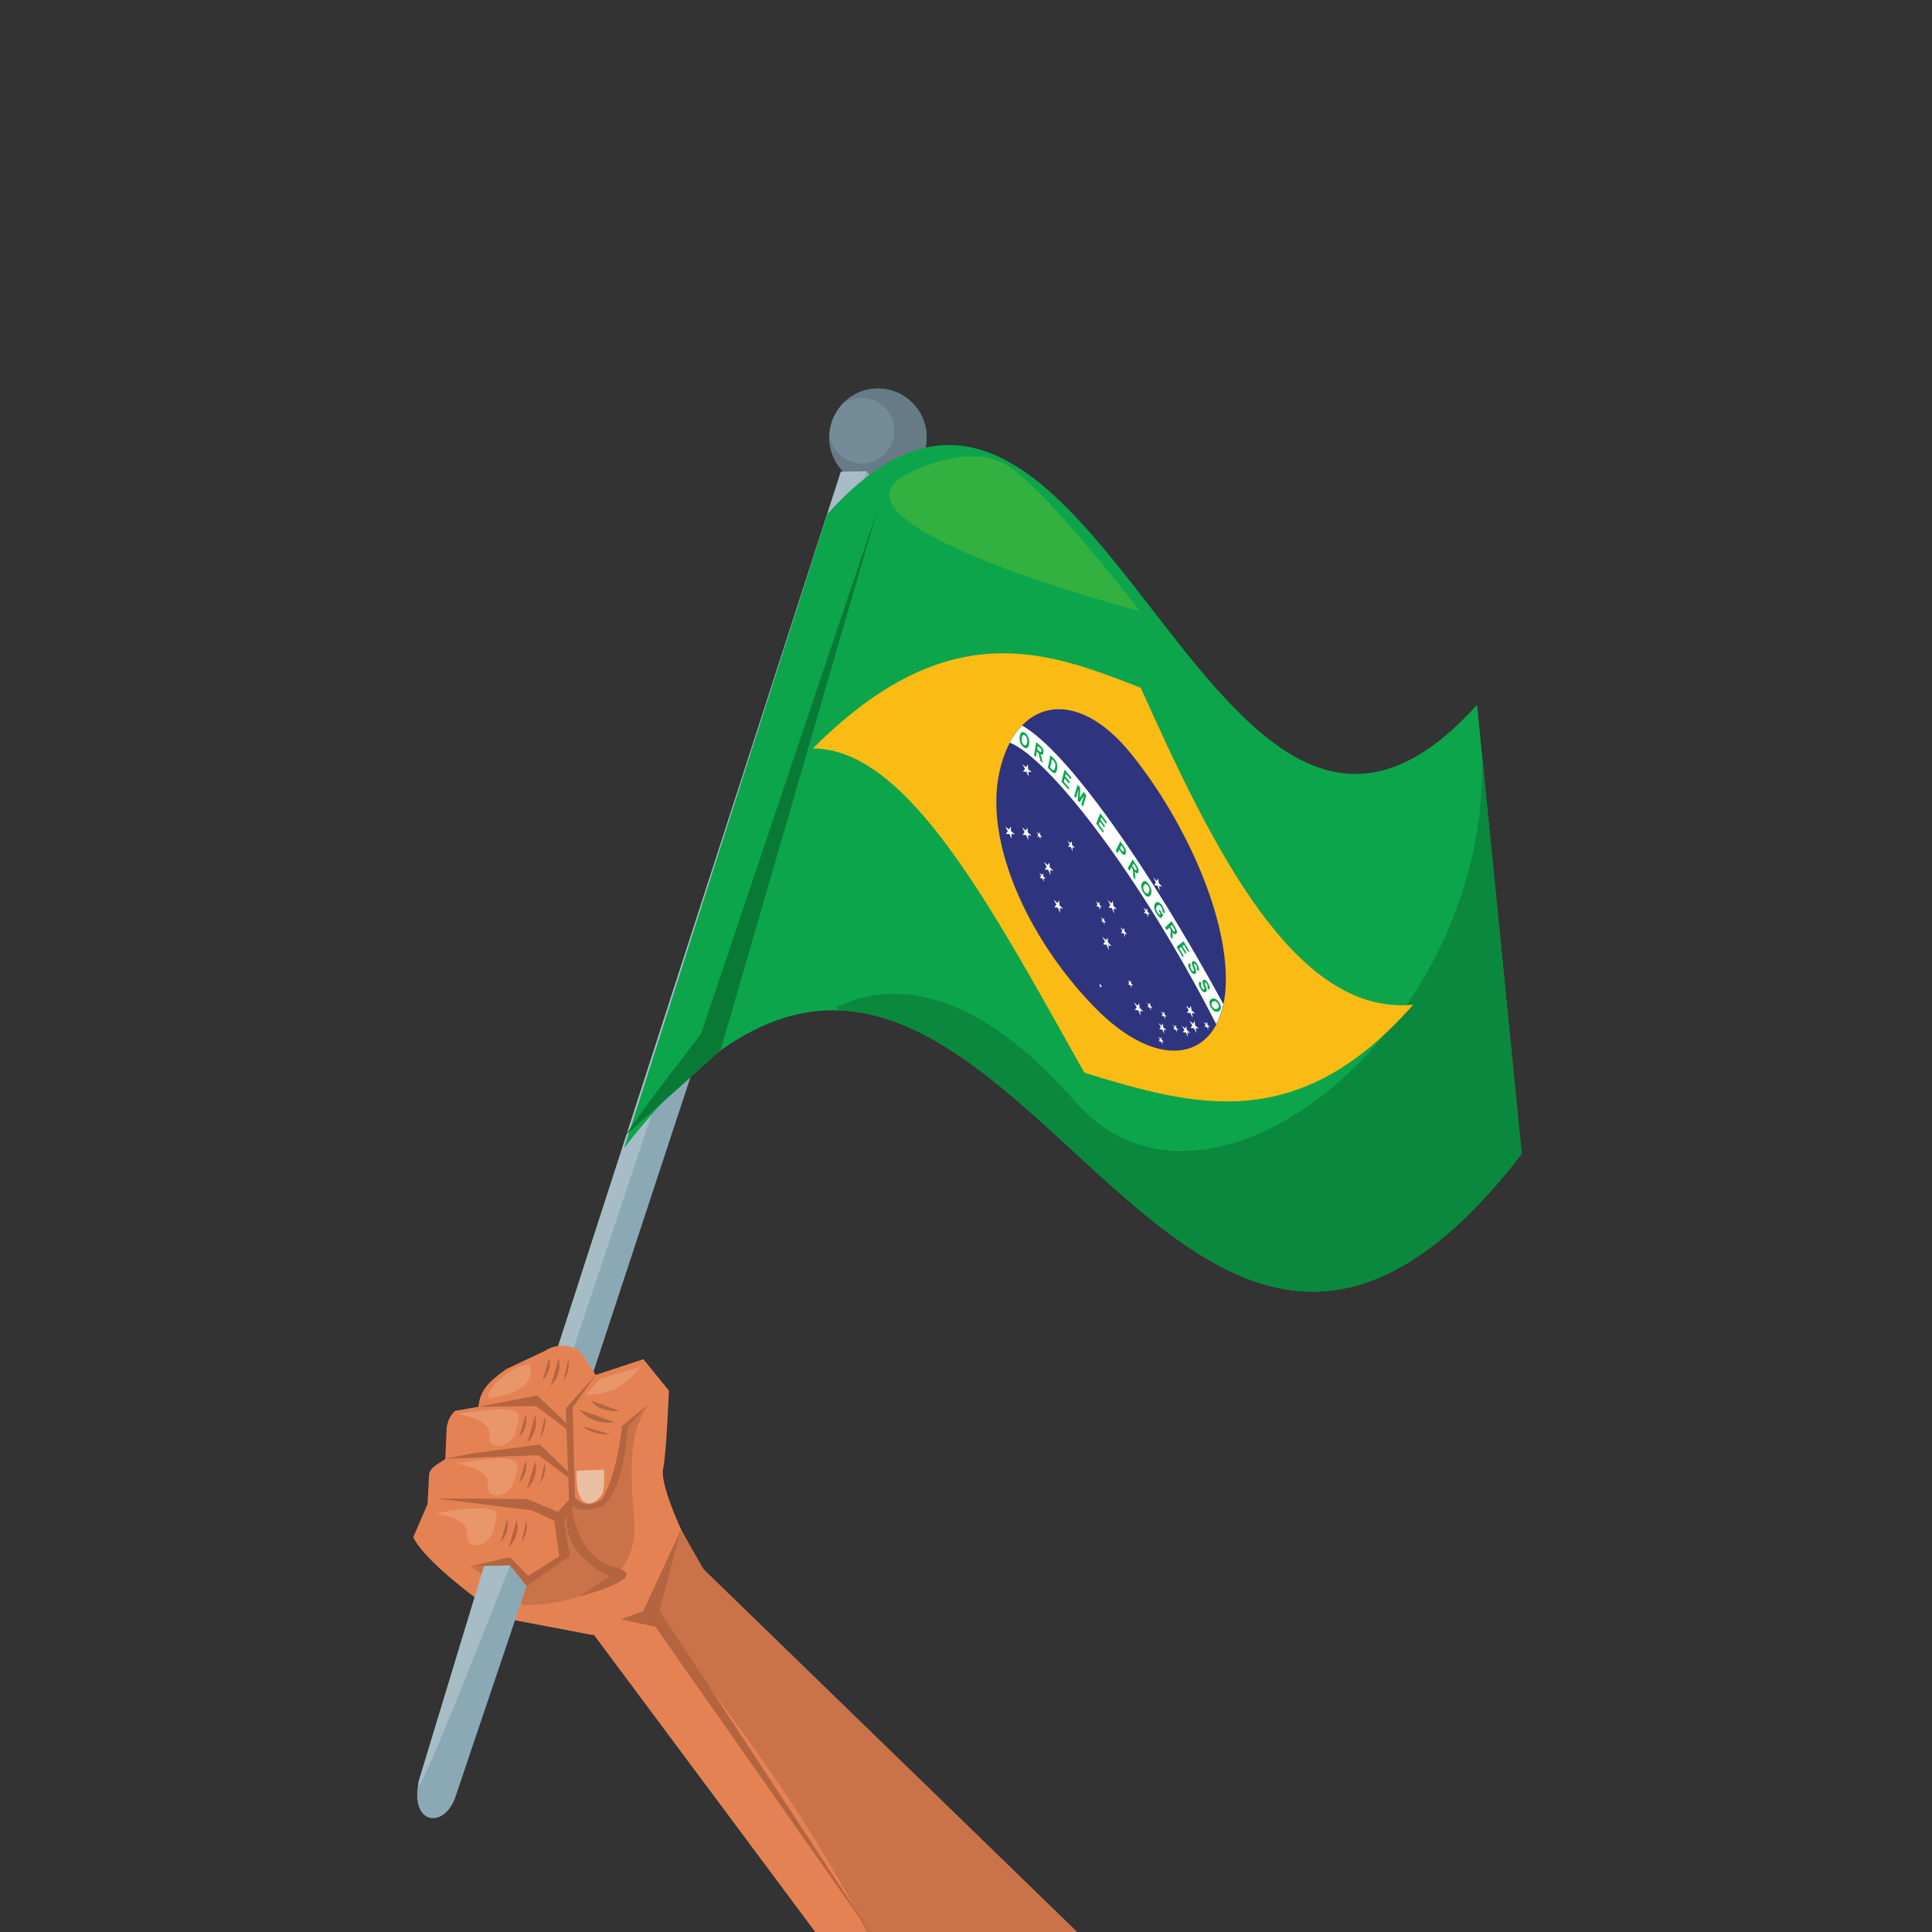 <svg xmlns="http://www.w3.org/2000/svg" xmlns:xlink="http://www.w3.org/1999/xlink" width="500" zoomAndPan="magnify" viewBox="0 0 375 375" height="500" preserveAspectRatio="xMidYMid meet" version="1.0"><rect x="0" y="0" width="375" height="375" fill="#333333" stroke="none"/><defs><clipPath id="e29a3e9450"><path d="M 121 86 L 295.355 86 L 295.355 251 L 121 251 Z M 121 86 " clip-rule="nonzero"/></clipPath><clipPath id="ef893ca8a3"><path d="M 162 146 L 295.355 146 L 295.355 251 L 162 251 Z M 162 146 " clip-rule="nonzero"/></clipPath></defs><path fill="#748c97" d="M 179.852 84.887 C 179.852 90.121 175.621 94.359 170.402 94.359 C 165.184 94.359 160.953 90.121 160.953 84.887 C 160.953 79.656 165.184 75.418 170.402 75.418 C 175.621 75.418 179.852 79.656 179.852 84.887 " fill-opacity="1" fill-rule="nonzero"/><path fill="#667b85" d="M 170.402 75.418 C 167.523 75.418 164.949 76.711 163.215 78.746 C 164.316 77.82 165.734 77.258 167.285 77.258 C 170.785 77.258 173.621 80.102 173.621 83.609 C 173.621 87.117 170.785 89.957 167.285 89.957 C 164.004 89.957 161.305 87.453 160.984 84.25 C 160.969 84.461 160.953 84.672 160.953 84.887 C 160.953 90.121 165.184 94.359 170.402 94.359 C 175.621 94.359 179.852 90.121 179.852 84.887 C 179.852 79.656 175.621 75.418 170.402 75.418 " fill-opacity="1" fill-rule="nonzero"/><path fill="#8ba9b5" d="M 112.305 275 L 171.457 95.445 L 168.23 91.473 L 163.211 91.574 L 103.898 275 L 112.305 275 " fill-opacity="1" fill-rule="nonzero"/><path fill="#a6bdc6" d="M 106.875 275 L 168.23 91.473 L 163.211 91.574 L 103.898 275 L 106.875 275 " fill-opacity="1" fill-rule="nonzero"/><path fill="#e58254" d="M 115.617 266.883 C 115.617 266.883 113.695 263.801 112.93 262.777 C 111.504 260.867 107.855 260.754 105.809 262.18 L 98.23 265.758 C 94.676 268.344 93.223 269.812 92.852 273.059 L 88.316 273.84 C 87.324 274.812 86.738 276.113 86.68 277.465 L 86.434 283.156 C 85.176 284.184 83.539 284.648 83.285 286.223 L 82.984 291.941 L 80.207 298.383 C 83.059 304.215 97.754 314.078 97.754 314.078 L 115.086 317.367 L 115.375 317.188 L 133.309 299.289 C 133.309 299.289 128.027 288.473 128.707 285.152 C 129.383 281.832 129.836 269.926 129.836 269.926 L 124.879 263.816 L 115.617 266.883 " fill-opacity="1" fill-rule="nonzero"/><path fill="#ca7249" d="M 91.363 304.008 L 101.676 311.57 C 101.676 311.57 125.25 312.16 123.027 294.164 C 121.781 279.617 123.52 276.492 125.789 272.652 L 121.855 276.961 C 120.531 280.004 118.375 288.926 117.785 291.484 C 111.246 294.902 111.594 290.59 111.594 290.59 L 108.797 294.828 L 109.73 301.703 L 102.516 305.879 L 99.508 302.789 L 91.363 304.008 " fill-opacity="1" fill-rule="nonzero"/><path fill="#b46540" d="M 115.617 266.883 L 109.797 273.379 L 110.434 290.09 C 110.434 290.09 109.66 293.895 115.559 292.824 C 121.094 291.816 121.855 276.961 121.855 276.961 L 125.789 272.652 L 120.734 276.773 C 120.734 276.773 119.969 285.5 116.973 290.848 C 113.699 293.527 111.594 290.59 111.594 290.59 L 111.16 273.199 L 115.617 266.883 " fill-opacity="1" fill-rule="nonzero"/><path fill="#b46540" d="M 92.852 273.059 L 104.039 272.918 L 110.953 278.129 L 109.906 276.215 L 104.297 270.848 L 92.852 273.059 " fill-opacity="1" fill-rule="nonzero"/><path fill="#b46540" d="M 86.434 283.156 L 104.516 282.441 L 111.43 287.652 L 110.383 285.738 L 104.777 280.371 L 91.48 282.121 L 86.434 283.156 " fill-opacity="1" fill-rule="nonzero"/><path fill="#b46540" d="M 110.457 291.059 L 108.293 293.438 L 102.309 290.957 L 84.48 290.832 L 103.242 293.168 L 107.594 295.191 L 108.523 302.066 L 102.516 305.879 L 98.961 302.227 L 91.363 304.008 L 98.988 303.855 L 102.215 307.828 L 110.625 302.004 L 109.48 295.23 L 111.359 292.172 L 110.457 291.059 " fill-opacity="1" fill-rule="nonzero"/><path fill="#e9bfa3" d="M 111.945 285.457 L 117.246 285.262 C 117.246 285.262 117.359 288.383 117.016 289.574 C 116.668 290.77 114.527 292.754 113.082 291.234 C 111.57 289.637 111.945 285.457 111.945 285.457 " fill-opacity="1" fill-rule="nonzero"/><path fill="#b46540" d="M 112.48 273.617 L 119.352 276.062 C 119.352 276.062 115.125 276.879 112.48 273.617 " fill-opacity="1" fill-rule="nonzero"/><path fill="#b46540" d="M 114.66 271.84 L 120.242 273.828 C 120.242 273.828 116.812 274.488 114.66 271.84 " fill-opacity="1" fill-rule="nonzero"/><path fill="#b46540" d="M 113.023 276.789 L 118.32 278.316 C 118.32 278.316 115.715 278.898 113.023 276.789 " fill-opacity="1" fill-rule="nonzero"/><path fill="#b46540" d="M 106.875 269.055 L 108.43 263.719 C 108.43 263.719 109.332 266.488 106.875 269.055 " fill-opacity="1" fill-rule="nonzero"/><path fill="#b46540" d="M 105.324 267.926 L 106.586 263.59 C 106.586 263.59 107.316 265.84 105.324 267.926 " fill-opacity="1" fill-rule="nonzero"/><path fill="#b46540" d="M 109.387 267.977 L 110.293 263.941 C 110.293 263.941 110.914 265.629 109.387 267.977 " fill-opacity="1" fill-rule="nonzero"/><path fill="#b46540" d="M 102.328 280.082 L 103.883 274.746 C 103.883 274.746 104.785 277.516 102.328 280.082 " fill-opacity="1" fill-rule="nonzero"/><path fill="#b46540" d="M 100.777 278.949 L 102.039 274.617 C 102.039 274.617 102.77 276.867 100.777 278.949 " fill-opacity="1" fill-rule="nonzero"/><path fill="#b46540" d="M 104.84 279 L 105.746 274.965 C 105.746 274.965 106.367 276.656 104.84 279 " fill-opacity="1" fill-rule="nonzero"/><path fill="#b46540" d="M 102.309 288.992 L 103.863 283.656 C 103.863 283.656 104.766 286.426 102.309 288.992 " fill-opacity="1" fill-rule="nonzero"/><path fill="#b46540" d="M 100.758 287.863 L 102.02 283.527 C 102.02 283.527 102.75 285.777 100.758 287.863 " fill-opacity="1" fill-rule="nonzero"/><path fill="#b46540" d="M 104.816 287.91 L 105.727 283.875 C 105.727 283.875 106.348 285.566 104.816 287.91 " fill-opacity="1" fill-rule="nonzero"/><path fill="#b46540" d="M 98.742 300.371 L 100.285 295.031 C 100.285 295.031 101.191 297.797 98.742 300.371 " fill-opacity="1" fill-rule="nonzero"/><path fill="#b46540" d="M 97.188 299.242 L 98.441 294.906 C 98.441 294.906 99.18 297.156 97.188 299.242 " fill-opacity="1" fill-rule="nonzero"/><path fill="#b46540" d="M 101.25 299.285 L 102.148 295.25 C 102.148 295.25 102.773 296.938 101.25 299.285 " fill-opacity="1" fill-rule="nonzero"/><path fill="#ea966b" d="M 88.457 284.07 C 88.457 284.07 95.059 284.871 94.68 288.125 C 94.305 291.375 99.09 290.934 99.949 286.867 C 100.531 284.113 102.609 281.711 88.457 284.07 " fill-opacity="1" fill-rule="nonzero"/><path fill="#ea966b" d="M 84.445 293.715 C 84.445 293.715 91.051 294.52 90.672 297.77 C 90.293 301.02 95.078 300.578 95.941 296.516 C 96.523 293.762 98.602 291.359 84.445 293.715 " fill-opacity="1" fill-rule="nonzero"/><path fill="#ea966b" d="M 88.766 274.484 C 88.766 274.484 95.367 275.285 94.988 278.535 C 94.613 281.785 99.398 281.348 100.258 277.281 C 100.84 274.527 102.918 272.125 88.766 274.484 " fill-opacity="1" fill-rule="nonzero"/><path fill="#ea966b" d="M 116.508 267.582 L 113.746 270.773 C 113.746 270.773 116.281 270.754 118.785 269.859 C 121.289 268.965 124.359 265.316 124.359 265.316 L 116.508 267.582 " fill-opacity="1" fill-rule="nonzero"/><path fill="#ea966b" d="M 94.859 271.422 C 94.859 271.422 94.129 270.215 97.492 267.367 C 100.855 264.52 102.867 264.895 102.867 264.895 C 102.867 264.895 105.105 269.984 94.859 271.422 " fill-opacity="1" fill-rule="nonzero"/><path fill="#b46540" d="M 110.809 291.492 C 110.809 291.492 111.5 302.297 119.336 304.203 C 127.172 306.109 112.355 309.906 112.355 309.906 L 118.418 305.988 C 118.418 305.988 106.957 301.176 110.809 291.492 " fill-opacity="1" fill-rule="nonzero"/><path fill="#e58254" d="M 209.402 375.332 L 136.555 304.605 C 136.555 304.605 134.047 300.48 131.75 296.078 L 115.207 317.223 L 158.484 375.332 L 209.402 375.332 " fill-opacity="1" fill-rule="nonzero"/><path fill="#ca7249" d="M 209.402 375.332 L 136.555 304.605 L 132.172 296.883 L 127.539 314.57 C 127.539 314.57 155.602 348.406 168.324 375.332 L 209.402 375.332 " fill-opacity="1" fill-rule="nonzero"/><path fill="#b46540" d="M 168.98 375.332 L 169.094 375.332 L 128.031 312.684 L 132.172 296.883 L 124.84 312.727 L 120.5 314.312 L 127.207 315.75 L 168.98 375.332 " fill-opacity="1" fill-rule="nonzero"/><path fill="#8ba9b5" d="M 98.988 303.855 L 93.969 303.957 L 81.316 345.602 C 79.359 354.367 86.434 355.129 88.496 348.484 L 102.215 307.828 L 98.988 303.855 " fill-opacity="1" fill-rule="nonzero"/><path fill="#a6bdc6" d="M 98.988 303.855 L 93.969 303.957 L 81.316 345.602 C 79.359 354.367 98.988 303.855 98.988 303.855 " fill-opacity="1" fill-rule="nonzero"/><g clip-path="url(#e29a3e9450)"><path fill="#0ca54c" d="M 295.359 223.965 C 223.617 317.043 192.891 129.758 121.148 222.832 C 134.289 181.82 147.426 140.809 160.566 99.797 C 212.926 41.633 234.34 194.969 286.695 136.805 C 289.586 165.859 292.473 194.914 295.359 223.965 " fill-opacity="1" fill-rule="nonzero"/></g><g clip-path="url(#ef893ca8a3)"><path fill="#0a883d" d="M 295.359 223.965 C 292.797 198.16 290.23 172.352 287.664 146.543 C 289.414 199.082 234.758 243.707 208.645 213.785 C 180.934 182.027 162.945 196.125 162.305 195.348 L 162.68 196.117 C 208.059 197.527 239.094 296.961 295.359 223.965 " fill-opacity="1" fill-rule="nonzero"/></g><path fill="#fabb15" d="M 221.41 133.488 C 203.793 126.684 184.34 118.641 157.793 145.266 C 176.312 145.367 192.441 176.148 210.477 208.215 C 232.227 214.898 252.066 220.293 274.297 195.016 C 251.328 197.207 235.449 164.727 221.41 133.488 " fill-opacity="1" fill-rule="nonzero"/><path fill="#2f347e" d="M 237.879 191.934 C 236.953 205.594 225.293 208.723 212.352 195.402 C 199.406 182.086 190.961 163.23 194.008 149.77 C 197.121 135.82 208.742 132.938 219.535 146.297 C 230.324 159.656 238.734 178.762 237.879 191.934 " fill-opacity="1" fill-rule="nonzero"/><path fill="#ffffff" d="M 198.387 140.82 C 197.496 141.746 196.691 142.859 196.008 144.141 C 203.703 147.258 221.328 170.016 236.07 198.797 C 236.668 197.656 237.129 196.348 237.449 194.883 C 222.988 168.398 207.285 145.883 198.387 140.82 " fill-opacity="1" fill-rule="nonzero"/><path fill="#0ca54c" d="M 198.312 143.262 C 198.273 143.562 198.293 143.824 198.371 144.051 C 198.453 144.277 198.566 144.449 198.719 144.562 C 198.875 144.68 199.008 144.699 199.125 144.617 C 199.242 144.539 199.32 144.348 199.359 144.043 C 199.395 143.742 199.375 143.48 199.301 143.258 C 199.227 143.039 199.109 142.867 198.953 142.75 C 198.797 142.633 198.66 142.613 198.543 142.691 C 198.426 142.77 198.352 142.961 198.312 143.262 Z M 197.914 142.992 C 197.949 142.723 198.008 142.523 198.09 142.379 C 198.148 142.277 198.227 142.203 198.312 142.148 C 198.402 142.098 198.492 142.078 198.586 142.094 C 198.715 142.109 198.852 142.176 199.008 142.293 C 199.285 142.504 199.488 142.793 199.625 143.16 C 199.762 143.531 199.801 143.93 199.75 144.355 C 199.695 144.785 199.57 145.051 199.375 145.164 C 199.18 145.277 198.941 145.227 198.664 145.02 C 198.383 144.809 198.172 144.523 198.039 144.16 C 197.902 143.801 197.863 143.41 197.914 142.992 " fill-opacity="1" fill-rule="nonzero"/><path fill="#0ca54c" d="M 201.324 145.453 C 201.418 145.531 201.512 145.613 201.602 145.695 C 201.781 145.855 201.895 145.945 201.945 145.965 L 202.066 145.949 C 202.098 145.922 202.121 145.867 202.137 145.793 C 202.148 145.707 202.145 145.625 202.121 145.539 C 202.098 145.457 202.055 145.383 201.996 145.316 C 201.969 145.281 201.875 145.195 201.727 145.066 C 201.629 144.977 201.531 144.891 201.434 144.805 C 201.398 145.02 201.359 145.238 201.324 145.453 Z M 200.699 146.594 C 200.844 145.742 200.988 144.898 201.133 144.047 C 201.395 144.277 201.656 144.508 201.918 144.742 C 202.117 144.918 202.254 145.07 202.336 145.195 C 202.418 145.32 202.477 145.465 202.512 145.633 C 202.547 145.797 202.551 145.957 202.523 146.105 C 202.492 146.297 202.426 146.418 202.324 146.469 C 202.223 146.52 202.086 146.488 201.918 146.375 C 201.988 146.512 202.043 146.645 202.086 146.77 C 202.125 146.891 202.172 147.094 202.23 147.371 C 202.277 147.605 202.324 147.84 202.371 148.07 C 202.227 147.938 202.074 147.801 201.926 147.668 C 201.863 147.402 201.805 147.141 201.746 146.875 C 201.684 146.59 201.637 146.406 201.609 146.324 C 201.582 146.242 201.551 146.172 201.516 146.121 C 201.48 146.066 201.418 146 201.332 145.926 L 201.258 145.859 C 201.195 146.211 201.137 146.566 201.078 146.922 C 200.953 146.812 200.824 146.703 200.699 146.594 " fill-opacity="1" fill-rule="nonzero"/><path fill="#0ca54c" d="M 204.18 147.363 C 204.066 147.906 203.953 148.445 203.84 148.984 C 203.934 149.078 204.027 149.168 204.117 149.262 C 204.219 149.363 204.297 149.43 204.344 149.461 L 204.516 149.508 C 204.566 149.5 204.613 149.453 204.66 149.371 C 204.707 149.285 204.75 149.148 204.789 148.957 C 204.828 148.77 204.844 148.613 204.84 148.484 C 204.836 148.359 204.816 148.246 204.785 148.145 C 204.75 148.039 204.703 147.945 204.641 147.855 C 204.59 147.789 204.492 147.68 204.344 147.527 Z M 203.895 146.582 C 204.121 146.805 204.344 147.031 204.566 147.254 C 204.719 147.406 204.832 147.539 204.902 147.652 C 205 147.801 205.078 147.969 205.129 148.152 C 205.184 148.34 205.215 148.531 205.223 148.727 C 205.23 148.926 205.211 149.137 205.164 149.367 C 205.121 149.566 205.07 149.723 205.004 149.832 C 204.922 149.961 204.824 150.039 204.719 150.066 C 204.637 150.082 204.539 150.062 204.422 150 C 204.332 149.953 204.219 149.859 204.082 149.723 C 203.852 149.492 203.617 149.262 203.387 149.031 C 203.555 148.215 203.727 147.402 203.895 146.582 " fill-opacity="1" fill-rule="nonzero"/><path fill="#0ca54c" d="M 206.031 151.738 C 206.223 150.957 206.418 150.176 206.609 149.391 C 207.051 149.879 207.492 150.375 207.934 150.871 C 207.902 151 207.871 151.133 207.84 151.266 C 207.52 150.906 207.195 150.547 206.871 150.188 C 206.832 150.363 206.789 150.535 206.746 150.711 C 207.047 151.039 207.344 151.375 207.645 151.711 C 207.613 151.844 207.582 151.973 207.551 152.105 C 207.25 151.77 206.949 151.438 206.648 151.105 C 206.594 151.316 206.543 151.527 206.492 151.742 C 206.828 152.113 207.16 152.484 207.496 152.855 C 207.461 152.988 207.43 153.121 207.398 153.25 C 206.941 152.746 206.484 152.238 206.031 151.738 " fill-opacity="1" fill-rule="nonzero"/><path fill="#0ca54c" d="M 208.5 154.516 C 208.719 153.77 208.938 153.027 209.156 152.285 C 209.332 152.5 209.512 152.715 209.688 152.93 C 209.645 153.566 209.605 154.199 209.562 154.836 C 209.816 154.457 210.07 154.078 210.32 153.703 C 210.5 153.918 210.676 154.137 210.855 154.352 C 210.641 155.094 210.426 155.836 210.211 156.578 C 210.102 156.441 209.988 156.309 209.879 156.172 C 210.047 155.59 210.219 155.008 210.387 154.422 C 210.102 154.863 209.816 155.305 209.527 155.75 C 209.414 155.609 209.297 155.473 209.184 155.332 C 209.238 154.609 209.293 153.883 209.348 153.16 C 209.176 153.742 209.004 154.328 208.832 154.91 C 208.719 154.777 208.609 154.648 208.5 154.516 " fill-opacity="1" fill-rule="nonzero"/><path fill="#0ca54c" d="M 212.785 159.871 C 213.043 159.199 213.301 158.523 213.555 157.848 C 213.98 158.422 214.402 158.996 214.828 159.574 C 214.781 159.688 214.742 159.801 214.699 159.914 C 214.391 159.496 214.082 159.078 213.77 158.66 C 213.715 158.809 213.656 158.957 213.602 159.109 C 213.891 159.496 214.176 159.887 214.465 160.273 C 214.422 160.387 214.379 160.5 214.336 160.617 C 214.047 160.227 213.762 159.836 213.473 159.449 C 213.402 159.633 213.332 159.816 213.262 160 C 213.582 160.43 213.906 160.863 214.227 161.297 C 214.184 161.41 214.141 161.523 214.098 161.637 C 213.66 161.051 213.223 160.461 212.785 159.871 " fill-opacity="1" fill-rule="nonzero"/><path fill="#0ca54c" d="M 217.645 164.094 C 217.559 164.266 217.477 164.438 217.391 164.609 C 217.453 164.699 217.516 164.789 217.578 164.879 C 217.711 165.074 217.805 165.195 217.859 165.242 L 218.008 165.309 L 218.117 165.223 C 218.148 165.156 218.156 165.078 218.141 164.98 C 218.125 164.887 218.094 164.793 218.043 164.703 C 218.008 164.633 217.93 164.512 217.805 164.332 C 217.75 164.254 217.699 164.176 217.645 164.094 Z M 216.566 165.102 C 216.863 164.5 217.16 163.895 217.453 163.293 C 217.633 163.555 217.816 163.82 217.996 164.086 C 218.203 164.387 218.332 164.594 218.387 164.703 C 218.469 164.871 218.52 165.047 218.539 165.234 C 218.562 165.418 218.535 165.586 218.469 165.73 C 218.414 165.84 218.348 165.906 218.277 165.93 C 218.203 165.949 218.125 165.938 218.047 165.898 C 217.969 165.855 217.895 165.801 217.828 165.727 C 217.738 165.625 217.617 165.465 217.461 165.238 C 217.391 165.129 217.316 165.023 217.242 164.914 C 217.133 165.145 217.02 165.371 216.906 165.598 C 216.793 165.434 216.68 165.27 216.566 165.102 " fill-opacity="1" fill-rule="nonzero"/><path fill="#0ca54c" d="M 219.773 168.047 C 219.855 168.172 219.938 168.297 220.02 168.422 C 220.18 168.668 220.281 168.812 220.332 168.859 L 220.465 168.93 L 220.57 168.855 C 220.602 168.801 220.613 168.73 220.602 168.652 C 220.594 168.57 220.566 168.488 220.516 168.395 C 220.492 168.352 220.41 168.227 220.277 168.02 C 220.188 167.887 220.102 167.754 220.016 167.625 C 219.934 167.766 219.855 167.906 219.773 168.047 Z M 218.879 168.504 C 219.203 167.945 219.527 167.391 219.848 166.832 C 220.078 167.188 220.312 167.547 220.547 167.902 C 220.723 168.172 220.84 168.379 220.906 168.531 C 220.969 168.684 221 168.832 221.004 168.984 C 221.008 169.133 220.984 169.258 220.926 169.355 C 220.855 169.484 220.758 169.531 220.641 169.504 C 220.52 169.473 220.383 169.359 220.223 169.16 C 220.27 169.312 220.305 169.449 220.32 169.57 C 220.34 169.695 220.352 169.879 220.355 170.133 C 220.359 170.34 220.367 170.555 220.371 170.766 C 220.238 170.562 220.105 170.359 219.969 170.156 C 219.961 169.914 219.949 169.672 219.938 169.426 C 219.926 169.168 219.914 168.996 219.902 168.914 C 219.891 168.832 219.871 168.758 219.844 168.691 C 219.816 168.625 219.762 168.535 219.688 168.418 L 219.617 168.316 C 219.484 168.547 219.348 168.777 219.215 169.012 C 219.102 168.84 218.992 168.672 218.879 168.504 " fill-opacity="1" fill-rule="nonzero"/><path fill="#0ca54c" d="M 222.062 171.816 C 221.945 171.992 221.898 172.188 221.922 172.414 C 221.941 172.637 222.02 172.848 222.152 173.055 C 222.285 173.262 222.422 173.387 222.566 173.43 C 222.711 173.473 222.844 173.406 222.965 173.23 C 223.086 173.055 223.133 172.859 223.109 172.645 C 223.086 172.434 223.012 172.219 222.875 172.004 C 222.738 171.793 222.602 171.664 222.461 171.621 C 222.316 171.578 222.184 171.645 222.062 171.816 Z M 221.719 171.297 C 221.828 171.141 221.941 171.051 222.062 171.023 C 222.156 171.004 222.254 171.012 222.359 171.051 C 222.465 171.09 222.566 171.156 222.66 171.246 C 222.789 171.367 222.922 171.527 223.051 171.738 C 223.289 172.113 223.434 172.484 223.48 172.848 C 223.531 173.215 223.469 173.52 223.301 173.77 C 223.133 174.016 222.926 174.098 222.688 174.012 C 222.449 173.926 222.211 173.695 221.973 173.32 C 221.73 172.938 221.586 172.566 221.539 172.203 C 221.492 171.84 221.551 171.539 221.719 171.297 " fill-opacity="1" fill-rule="nonzero"/><path fill="#0ca54c" d="M 224.895 176.773 C 224.961 176.695 225.023 176.617 225.09 176.539 C 225.32 176.914 225.551 177.289 225.781 177.66 C 225.633 177.844 225.48 178.027 225.328 178.211 C 225.215 178.156 225.074 178.051 224.91 177.887 C 224.746 177.719 224.598 177.531 224.469 177.316 C 224.301 177.047 224.18 176.781 224.109 176.52 C 224.035 176.258 224.016 176.02 224.047 175.805 C 224.078 175.594 224.148 175.422 224.258 175.289 C 224.379 175.148 224.52 175.078 224.68 175.082 C 224.84 175.082 225.012 175.164 225.195 175.32 C 225.336 175.441 225.48 175.625 225.633 175.871 C 225.828 176.191 225.953 176.477 226.004 176.727 C 226.059 176.977 226.047 177.191 225.973 177.371 C 225.852 177.215 225.73 177.062 225.613 176.906 C 225.645 176.801 225.648 176.68 225.617 176.543 C 225.59 176.402 225.527 176.258 225.438 176.109 C 225.293 175.879 225.152 175.738 225.004 175.68 C 224.859 175.621 224.723 175.668 224.598 175.816 C 224.461 175.98 224.402 176.172 224.418 176.391 C 224.434 176.605 224.508 176.828 224.645 177.047 C 224.711 177.156 224.789 177.258 224.875 177.344 C 224.961 177.43 225.043 177.496 225.121 177.543 L 225.266 177.367 C 225.141 177.168 225.02 176.973 224.895 176.773 " fill-opacity="1" fill-rule="nonzero"/><path fill="#0ca54c" d="M 227.18 179.844 C 227.258 179.973 227.336 180.102 227.414 180.23 C 227.562 180.484 227.664 180.633 227.711 180.688 L 227.852 180.781 L 227.977 180.742 C 228.016 180.699 228.035 180.645 228.035 180.57 C 228.031 180.5 228.008 180.414 227.965 180.324 C 227.941 180.281 227.867 180.152 227.738 179.941 C 227.656 179.805 227.574 179.668 227.492 179.535 C 227.391 179.637 227.285 179.742 227.18 179.844 Z M 226.148 180.02 C 226.566 179.617 226.98 179.211 227.391 178.801 C 227.609 179.168 227.832 179.535 228.051 179.902 C 228.215 180.176 228.324 180.387 228.379 180.535 C 228.434 180.68 228.453 180.82 228.441 180.953 C 228.43 181.082 228.387 181.188 228.316 181.258 C 228.223 181.352 228.113 181.375 227.984 181.32 C 227.855 181.266 227.711 181.137 227.559 180.926 C 227.598 181.066 227.617 181.195 227.625 181.305 C 227.633 181.418 227.625 181.582 227.605 181.805 C 227.586 181.988 227.57 182.176 227.551 182.359 C 227.426 182.152 227.301 181.941 227.176 181.734 C 227.188 181.52 227.203 181.305 227.219 181.09 C 227.234 180.859 227.238 180.707 227.234 180.633 C 227.23 180.559 227.215 180.488 227.191 180.422 C 227.168 180.359 227.117 180.266 227.047 180.145 L 226.984 180.039 C 226.812 180.211 226.637 180.379 226.465 180.551 C 226.359 180.375 226.254 180.199 226.148 180.02 " fill-opacity="1" fill-rule="nonzero"/><path fill="#0ca54c" d="M 228.383 183.77 C 228.828 183.41 229.273 183.047 229.715 182.68 C 230.09 183.32 230.461 183.953 230.84 184.586 C 230.766 184.648 230.691 184.711 230.617 184.777 C 230.34 184.316 230.066 183.852 229.793 183.391 C 229.695 183.469 229.598 183.551 229.5 183.633 C 229.754 184.066 230.008 184.496 230.266 184.926 C 230.188 184.988 230.113 185.051 230.039 185.113 C 229.785 184.684 229.531 184.25 229.277 183.816 C 229.156 183.914 229.035 184.016 228.914 184.113 C 229.195 184.598 229.48 185.078 229.766 185.559 C 229.688 185.621 229.613 185.684 229.539 185.746 C 229.152 185.09 228.766 184.434 228.383 183.77 " fill-opacity="1" fill-rule="nonzero"/><path fill="#0ca54c" d="M 230.852 186.891 C 230.953 187.055 231.059 187.219 231.164 187.383 C 231.09 187.477 231.055 187.586 231.066 187.707 C 231.074 187.832 231.125 187.973 231.215 188.129 C 231.312 188.297 231.406 188.41 231.492 188.469 C 231.582 188.527 231.652 188.535 231.703 188.5 L 231.758 188.387 C 231.762 188.336 231.746 188.258 231.711 188.16 C 231.688 188.09 231.629 187.938 231.535 187.699 C 231.414 187.398 231.348 187.172 231.34 187.02 C 231.328 186.809 231.379 186.664 231.492 186.586 C 231.562 186.535 231.652 186.527 231.758 186.559 C 231.863 186.59 231.973 186.66 232.086 186.777 C 232.199 186.895 232.312 187.051 232.426 187.246 C 232.609 187.566 232.715 187.832 232.73 188.047 C 232.742 188.266 232.691 188.422 232.566 188.523 C 232.461 188.355 232.355 188.188 232.25 188.02 C 232.312 187.945 232.336 187.863 232.328 187.766 C 232.316 187.672 232.27 187.551 232.184 187.406 C 232.098 187.258 232.012 187.152 231.93 187.09 L 231.793 187.07 L 231.75 187.207 C 231.758 187.293 231.816 187.473 231.934 187.746 C 232.047 188.02 232.117 188.23 232.152 188.375 C 232.188 188.52 232.195 188.645 232.172 188.754 C 232.148 188.867 232.094 188.953 232.004 189.016 C 231.922 189.074 231.824 189.082 231.703 189.051 C 231.586 189.02 231.465 188.941 231.344 188.816 C 231.223 188.688 231.098 188.516 230.969 188.289 C 230.781 187.965 230.68 187.684 230.664 187.453 C 230.648 187.219 230.707 187.035 230.852 186.891 " fill-opacity="1" fill-rule="nonzero"/><path fill="#0ca54c" d="M 232.906 190.473 C 233.008 190.637 233.113 190.797 233.219 190.961 C 233.133 191.047 233.094 191.148 233.098 191.266 C 233.102 191.387 233.148 191.523 233.238 191.68 C 233.332 191.848 233.422 191.957 233.512 192.02 C 233.602 192.078 233.676 192.094 233.73 192.059 L 233.793 191.953 C 233.797 191.906 233.785 191.832 233.754 191.734 C 233.734 191.668 233.68 191.516 233.59 191.285 C 233.473 190.988 233.414 190.766 233.41 190.621 C 233.406 190.418 233.465 190.281 233.586 190.211 C 233.66 190.168 233.754 190.164 233.863 190.199 C 233.973 190.234 234.082 190.309 234.195 190.426 C 234.309 190.543 234.422 190.699 234.531 190.891 C 234.711 191.203 234.805 191.465 234.816 191.676 C 234.824 191.883 234.762 192.031 234.625 192.121 C 234.523 191.957 234.422 191.789 234.32 191.625 C 234.387 191.555 234.414 191.477 234.406 191.387 C 234.402 191.293 234.355 191.176 234.273 191.031 C 234.191 190.887 234.105 190.781 234.023 190.719 L 233.883 190.691 L 233.832 190.82 C 233.836 190.902 233.891 191.078 233.996 191.348 C 234.105 191.617 234.172 191.82 234.203 191.961 C 234.234 192.102 234.234 192.223 234.207 192.328 C 234.18 192.434 234.121 192.516 234.023 192.57 C 233.938 192.621 233.832 192.629 233.711 192.59 C 233.586 192.555 233.465 192.473 233.344 192.344 C 233.223 192.219 233.102 192.043 232.977 191.82 C 232.793 191.5 232.699 191.223 232.691 191 C 232.684 190.777 232.754 190.602 232.906 190.473 " fill-opacity="1" fill-rule="nonzero"/><path fill="#0ca54c" d="M 235.477 194.402 C 235.293 194.484 235.188 194.617 235.164 194.793 C 235.141 194.965 235.188 195.156 235.301 195.359 C 235.41 195.559 235.551 195.703 235.715 195.789 C 235.883 195.871 236.059 195.867 236.25 195.777 C 236.434 195.688 236.535 195.559 236.559 195.391 C 236.578 195.219 236.531 195.035 236.418 194.828 C 236.301 194.621 236.16 194.477 235.996 194.395 C 235.832 194.312 235.66 194.312 235.477 194.402 Z M 235.176 193.883 C 235.34 193.809 235.5 193.781 235.652 193.805 C 235.766 193.824 235.883 193.867 236.004 193.934 C 236.125 194 236.23 194.086 236.328 194.184 C 236.457 194.316 236.578 194.484 236.691 194.688 C 236.898 195.051 236.988 195.375 236.965 195.664 C 236.938 195.957 236.797 196.168 236.531 196.297 C 236.27 196.426 236.004 196.414 235.73 196.27 C 235.461 196.117 235.223 195.859 235.02 195.488 C 234.812 195.113 234.723 194.781 234.75 194.492 C 234.777 194.203 234.918 194 235.176 193.883 " fill-opacity="1" fill-rule="nonzero"/><path fill="#ffffff" d="M 199.5 148.367 C 199.516 148.66 199.535 148.957 199.551 149.254 C 199.781 149.461 200.012 149.668 200.242 149.875 C 200.023 149.844 199.809 149.812 199.59 149.781 C 199.617 150.105 199.645 150.426 199.672 150.75 C 199.52 150.418 199.371 150.09 199.219 149.762 C 199.004 149.77 198.785 149.781 198.566 149.789 C 198.695 149.602 198.824 149.414 198.953 149.227 C 198.789 148.926 198.629 148.625 198.465 148.324 C 198.695 148.516 198.926 148.715 199.156 148.91 C 199.273 148.73 199.387 148.547 199.5 148.367 " fill-opacity="1" fill-rule="nonzero"/><path fill="#ffffff" d="M 224.801 170.492 C 224.836 170.801 224.871 171.102 224.906 171.41 C 225.129 171.648 225.352 171.883 225.574 172.121 C 225.371 172.062 225.172 172.008 224.973 171.949 C 225.016 172.281 225.059 172.613 225.105 172.941 C 224.945 172.59 224.789 172.238 224.633 171.883 C 224.434 171.863 224.238 171.844 224.039 171.82 C 224.145 171.648 224.25 171.473 224.355 171.301 C 224.188 170.969 224.02 170.637 223.855 170.305 C 224.078 170.539 224.301 170.773 224.523 171.004 C 224.617 170.836 224.711 170.664 224.801 170.492 " fill-opacity="1" fill-rule="nonzero"/><path fill="#ffffff" d="M 215.992 174.859 C 216.023 175.168 216.055 175.477 216.086 175.781 C 216.316 176.031 216.547 176.277 216.777 176.52 C 216.566 176.457 216.359 176.395 216.148 176.332 C 216.188 176.664 216.23 176.996 216.27 177.332 C 216.109 176.973 215.953 176.613 215.793 176.254 C 215.586 176.223 215.379 176.195 215.172 176.168 C 215.285 176 215.398 175.828 215.512 175.656 C 215.344 175.316 215.172 174.98 215.004 174.641 C 215.234 174.883 215.465 175.125 215.695 175.363 C 215.793 175.199 215.895 175.027 215.992 174.859 " fill-opacity="1" fill-rule="nonzero"/><path fill="#ffffff" d="M 214.965 181.992 C 214.996 182.297 215.027 182.605 215.059 182.91 C 215.293 183.16 215.531 183.406 215.762 183.652 C 215.551 183.586 215.34 183.523 215.125 183.461 C 215.168 183.793 215.207 184.129 215.25 184.465 C 215.086 184.102 214.922 183.742 214.762 183.383 C 214.551 183.355 214.34 183.328 214.125 183.301 C 214.242 183.129 214.359 182.957 214.473 182.785 C 214.301 182.449 214.125 182.109 213.949 181.773 C 214.188 182.012 214.422 182.254 214.656 182.496 C 214.762 182.328 214.863 182.16 214.965 181.992 " fill-opacity="1" fill-rule="nonzero"/><path fill="#ffffff" d="M 221.094 194.707 C 221.133 195.012 221.172 195.316 221.211 195.621 C 221.449 195.859 221.691 196.098 221.93 196.336 C 221.715 196.277 221.5 196.223 221.285 196.168 C 221.336 196.496 221.383 196.828 221.434 197.16 C 221.262 196.805 221.09 196.453 220.922 196.098 C 220.707 196.078 220.496 196.055 220.285 196.035 C 220.398 195.859 220.512 195.688 220.621 195.512 C 220.441 195.184 220.258 194.848 220.078 194.516 C 220.32 194.75 220.559 194.984 220.801 195.219 C 220.898 195.051 220.996 194.879 221.094 194.707 " fill-opacity="1" fill-rule="nonzero"/><path fill="#ffffff" d="M 225.699 198.66 C 225.734 198.91 225.77 199.16 225.805 199.41 C 226.008 199.598 226.207 199.785 226.41 199.973 C 226.23 199.934 226.051 199.895 225.875 199.855 C 225.918 200.129 225.961 200.402 226.008 200.672 C 225.863 200.387 225.715 200.102 225.57 199.816 C 225.398 199.809 225.219 199.797 225.047 199.785 C 225.137 199.637 225.227 199.488 225.316 199.344 C 225.164 199.074 225.012 198.809 224.859 198.539 C 225.059 198.723 225.262 198.91 225.461 199.094 C 225.543 198.949 225.621 198.805 225.699 198.66 " fill-opacity="1" fill-rule="nonzero"/><path fill="#ffffff" d="M 225.41 201.285 C 225.434 201.473 225.461 201.656 225.488 201.844 C 225.637 201.98 225.785 202.121 225.938 202.258 C 225.805 202.227 225.672 202.199 225.539 202.172 C 225.57 202.375 225.605 202.574 225.637 202.773 C 225.531 202.562 225.422 202.352 225.316 202.141 C 225.184 202.133 225.055 202.125 224.922 202.117 C 224.988 202.008 225.059 201.898 225.125 201.793 C 225.012 201.594 224.895 201.395 224.785 201.195 C 224.934 201.336 225.082 201.469 225.23 201.605 C 225.293 201.5 225.348 201.395 225.41 201.285 " fill-opacity="1" fill-rule="nonzero"/><path fill="#ffffff" d="M 225.957 196.348 C 225.98 196.535 226.008 196.719 226.035 196.902 C 226.18 197.043 226.328 197.184 226.477 197.32 C 226.344 197.293 226.215 197.262 226.082 197.234 C 226.117 197.434 226.148 197.637 226.18 197.836 C 226.074 197.625 225.969 197.414 225.863 197.203 C 225.734 197.195 225.602 197.188 225.477 197.18 C 225.543 197.07 225.609 196.961 225.676 196.855 C 225.562 196.656 225.449 196.457 225.34 196.258 C 225.488 196.395 225.633 196.531 225.781 196.668 C 225.84 196.562 225.898 196.457 225.957 196.348 " fill-opacity="1" fill-rule="nonzero"/><path fill="#ffffff" d="M 223.219 194.652 C 223.242 194.84 223.266 195.023 223.293 195.215 C 223.438 195.355 223.586 195.5 223.734 195.641 C 223.602 195.609 223.469 195.578 223.34 195.543 C 223.367 195.746 223.402 195.949 223.43 196.152 C 223.324 195.938 223.219 195.723 223.117 195.508 C 222.988 195.496 222.855 195.484 222.727 195.473 C 222.797 195.367 222.863 195.258 222.93 195.148 C 222.82 194.949 222.707 194.746 222.598 194.543 C 222.746 194.688 222.891 194.828 223.039 194.969 C 223.098 194.863 223.156 194.758 223.219 194.652 " fill-opacity="1" fill-rule="nonzero"/><path fill="#ffffff" d="M 219.469 190.285 C 219.492 190.477 219.516 190.664 219.535 190.852 C 219.684 191 219.828 191.148 219.977 191.297 C 219.844 191.262 219.715 191.223 219.582 191.188 C 219.609 191.391 219.637 191.598 219.668 191.801 C 219.562 191.582 219.461 191.363 219.359 191.145 C 219.227 191.129 219.098 191.113 218.969 191.098 C 219.039 190.992 219.105 190.887 219.176 190.781 C 219.066 190.574 218.957 190.367 218.848 190.164 C 218.996 190.309 219.141 190.453 219.285 190.602 C 219.348 190.496 219.406 190.391 219.469 190.285 " fill-opacity="1" fill-rule="nonzero"/><path fill="#ffffff" d="M 228.234 198.949 C 228.258 199.133 228.285 199.316 228.312 199.5 C 228.461 199.633 228.609 199.766 228.758 199.898 C 228.629 199.875 228.496 199.852 228.367 199.828 C 228.398 200.023 228.434 200.223 228.469 200.422 C 228.359 200.215 228.25 200.008 228.145 199.801 C 228.016 199.801 227.887 199.793 227.758 199.793 C 227.824 199.68 227.887 199.57 227.953 199.461 C 227.84 199.266 227.727 199.07 227.613 198.879 C 227.762 199.008 227.91 199.141 228.059 199.273 C 228.117 199.164 228.176 199.055 228.234 198.949 " fill-opacity="1" fill-rule="nonzero"/><path fill="#ffffff" d="M 230.258 199.172 C 230.301 199.43 230.34 199.691 230.379 199.949 C 230.59 200.133 230.801 200.316 231.016 200.496 C 230.828 200.473 230.641 200.441 230.457 200.41 C 230.504 200.691 230.555 200.973 230.602 201.254 C 230.449 200.965 230.293 200.676 230.141 200.387 C 229.957 200.387 229.773 200.387 229.59 200.387 C 229.684 200.227 229.777 200.066 229.871 199.906 C 229.707 199.637 229.543 199.367 229.383 199.094 C 229.594 199.277 229.805 199.457 230.016 199.641 C 230.098 199.48 230.18 199.328 230.258 199.172 " fill-opacity="1" fill-rule="nonzero"/><path fill="#ffffff" d="M 231.145 195.227 C 231.188 195.52 231.234 195.812 231.277 196.102 C 231.516 196.309 231.75 196.512 231.988 196.715 C 231.781 196.688 231.57 196.656 231.363 196.625 C 231.418 196.938 231.473 197.254 231.527 197.57 C 231.355 197.246 231.184 196.922 231.012 196.598 C 230.809 196.598 230.602 196.598 230.398 196.598 C 230.504 196.418 230.605 196.238 230.711 196.059 C 230.527 195.754 230.348 195.449 230.164 195.145 C 230.402 195.348 230.641 195.551 230.875 195.754 C 230.965 195.578 231.055 195.402 231.145 195.227 " fill-opacity="1" fill-rule="nonzero"/><path fill="#ffffff" d="M 231.848 198.176 C 231.895 198.465 231.941 198.758 231.984 199.047 C 232.223 199.25 232.465 199.449 232.703 199.648 C 232.492 199.621 232.285 199.594 232.074 199.566 C 232.129 199.879 232.188 200.195 232.242 200.508 C 232.066 200.188 231.895 199.867 231.719 199.543 C 231.516 199.551 231.309 199.555 231.105 199.559 C 231.207 199.375 231.309 199.195 231.414 199.016 C 231.23 198.711 231.047 198.41 230.863 198.109 C 231.102 198.309 231.34 198.508 231.578 198.707 C 231.672 198.531 231.758 198.352 231.848 198.176 " fill-opacity="1" fill-rule="nonzero"/><path fill="#ffffff" d="M 234.293 198.355 C 234.324 198.551 234.355 198.746 234.387 198.941 C 234.547 199.07 234.711 199.199 234.871 199.328 C 234.73 199.312 234.59 199.301 234.449 199.289 C 234.488 199.496 234.527 199.707 234.566 199.918 C 234.445 199.707 234.328 199.496 234.207 199.281 C 234.07 199.293 233.93 199.301 233.793 199.309 C 233.863 199.184 233.93 199.059 234 198.934 C 233.875 198.734 233.75 198.539 233.625 198.34 C 233.785 198.469 233.945 198.594 234.109 198.723 C 234.168 198.598 234.23 198.477 234.293 198.355 " fill-opacity="1" fill-rule="nonzero"/><path fill="#ffffff" d="M 222.645 176.262 C 222.672 176.492 222.699 176.719 222.723 176.949 C 222.895 177.129 223.062 177.309 223.234 177.484 C 223.082 177.441 222.926 177.398 222.773 177.355 C 222.809 177.605 222.84 177.852 222.875 178.098 C 222.754 177.832 222.633 177.57 222.516 177.301 C 222.363 177.285 222.211 177.27 222.062 177.25 C 222.141 177.121 222.223 176.992 222.305 176.863 C 222.176 176.613 222.051 176.363 221.922 176.113 C 222.094 176.293 222.262 176.469 222.434 176.645 C 222.504 176.516 222.574 176.391 222.645 176.262 " fill-opacity="1" fill-rule="nonzero"/><path fill="#ffffff" d="M 213.66 190.988 C 213.672 191.094 213.684 191.195 213.695 191.301 C 213.777 191.383 213.859 191.469 213.941 191.551 C 213.867 191.527 213.793 191.508 213.719 191.484 C 213.734 191.598 213.75 191.715 213.762 191.824 C 213.707 191.703 213.648 191.582 213.594 191.461 C 213.52 191.453 213.449 191.441 213.375 191.434 L 213.492 191.258 C 213.434 191.145 213.371 191.027 213.312 190.914 C 213.391 190.996 213.473 191.078 213.559 191.16 L 213.66 190.988 " fill-opacity="1" fill-rule="nonzero"/><path fill="#ffffff" d="M 218.199 180.102 C 218.223 180.332 218.25 180.559 218.273 180.789 C 218.445 180.973 218.621 181.156 218.793 181.336 C 218.637 181.293 218.48 181.246 218.324 181.199 C 218.355 181.449 218.387 181.695 218.418 181.945 C 218.297 181.68 218.176 181.41 218.059 181.141 C 217.902 181.121 217.746 181.102 217.59 181.082 C 217.676 180.953 217.762 180.824 217.844 180.695 C 217.715 180.445 217.586 180.191 217.457 179.941 C 217.633 180.121 217.805 180.301 217.977 180.48 C 218.051 180.355 218.125 180.227 218.199 180.102 " fill-opacity="1" fill-rule="nonzero"/><path fill="#ffffff" d="M 213.363 175.008 C 213.383 175.219 213.402 175.43 213.426 175.637 C 213.582 175.805 213.738 175.973 213.898 176.141 C 213.754 176.098 213.609 176.055 213.465 176.012 C 213.492 176.238 213.52 176.465 213.547 176.695 C 213.438 176.445 213.328 176.203 213.219 175.957 C 213.078 175.941 212.934 175.922 212.793 175.902 C 212.871 175.785 212.949 175.668 213.027 175.551 C 212.91 175.324 212.797 175.094 212.68 174.863 C 212.84 175.027 212.996 175.191 213.152 175.355 C 213.227 175.238 213.293 175.125 213.363 175.008 " fill-opacity="1" fill-rule="nonzero"/><path fill="#ffffff" d="M 214.25 178.121 C 214.266 178.297 214.285 178.469 214.305 178.645 C 214.434 178.785 214.566 178.926 214.699 179.066 C 214.578 179.031 214.457 178.992 214.336 178.957 C 214.359 179.145 214.383 179.336 214.406 179.523 C 214.316 179.32 214.223 179.117 214.133 178.914 C 214.012 178.898 213.895 178.883 213.773 178.863 C 213.84 178.77 213.906 178.672 213.973 178.574 C 213.875 178.383 213.777 178.191 213.68 178 C 213.812 178.137 213.945 178.273 214.078 178.41 C 214.133 178.312 214.191 178.215 214.25 178.121 " fill-opacity="1" fill-rule="nonzero"/><path fill="#ffffff" d="M 208.031 163.27 C 208.051 163.516 208.07 163.762 208.09 164.012 C 208.277 164.203 208.461 164.398 208.645 164.59 C 208.473 164.543 208.305 164.496 208.133 164.449 C 208.16 164.719 208.184 164.988 208.211 165.258 C 208.086 164.969 207.961 164.684 207.84 164.398 C 207.668 164.383 207.496 164.363 207.324 164.348 C 207.422 164.207 207.52 164.066 207.617 163.926 C 207.484 163.656 207.348 163.391 207.215 163.125 C 207.402 163.312 207.586 163.5 207.773 163.684 C 207.859 163.547 207.945 163.41 208.031 163.27 " fill-opacity="1" fill-rule="nonzero"/><path fill="#ffffff" d="M 202.453 169.473 C 202.469 169.684 202.488 169.895 202.504 170.105 C 202.668 170.266 202.836 170.422 203 170.582 C 202.848 170.547 202.691 170.516 202.539 170.48 C 202.562 170.711 202.586 170.938 202.609 171.168 C 202.496 170.93 202.387 170.688 202.277 170.445 C 202.121 170.438 201.969 170.43 201.816 170.422 C 201.902 170.297 201.992 170.176 202.078 170.047 C 201.961 169.824 201.84 169.602 201.719 169.379 C 201.887 169.531 202.055 169.684 202.219 169.836 C 202.297 169.715 202.375 169.594 202.453 169.473 " fill-opacity="1" fill-rule="nonzero"/><path fill="#ffffff" d="M 199.43 160.656 C 199.449 160.957 199.473 161.258 199.496 161.559 C 199.73 161.773 199.969 161.992 200.207 162.211 C 199.984 162.172 199.762 162.133 199.539 162.098 C 199.57 162.422 199.598 162.75 199.629 163.078 C 199.473 162.738 199.316 162.402 199.156 162.066 C 198.934 162.066 198.711 162.07 198.488 162.07 C 198.617 161.887 198.75 161.699 198.879 161.512 C 198.707 161.199 198.539 160.891 198.367 160.582 C 198.605 160.785 198.848 160.992 199.086 161.199 C 199.199 161.02 199.316 160.836 199.43 160.656 " fill-opacity="1" fill-rule="nonzero"/><path fill="#ffffff" d="M 196.191 160.438 C 196.211 160.734 196.23 161.031 196.25 161.332 C 196.492 161.531 196.734 161.734 196.977 161.941 C 196.75 161.914 196.523 161.887 196.293 161.859 C 196.324 162.184 196.352 162.508 196.383 162.832 C 196.223 162.504 196.066 162.176 195.906 161.852 C 195.68 161.863 195.449 161.875 195.223 161.891 C 195.359 161.699 195.492 161.508 195.621 161.316 C 195.449 161.016 195.281 160.715 195.109 160.418 C 195.352 160.605 195.594 160.801 195.84 160.992 C 195.957 160.809 196.074 160.621 196.191 160.438 " fill-opacity="1" fill-rule="nonzero"/><path fill="#ffffff" d="M 203.688 167.41 C 203.715 167.719 203.738 168.023 203.762 168.332 C 204 168.562 204.238 168.797 204.473 169.031 C 204.254 168.977 204.035 168.926 203.812 168.875 C 203.844 169.207 203.879 169.539 203.914 169.871 C 203.754 169.523 203.594 169.172 203.438 168.82 C 203.215 168.809 202.996 168.797 202.777 168.781 C 202.902 168.602 203.027 168.422 203.152 168.242 C 202.98 167.918 202.812 167.59 202.641 167.266 C 202.879 167.488 203.117 167.715 203.355 167.941 C 203.465 167.762 203.578 167.59 203.688 167.41 " fill-opacity="1" fill-rule="nonzero"/><path fill="#ffffff" d="M 205.566 174.77 C 205.594 175.074 205.621 175.383 205.648 175.691 C 205.887 175.93 206.125 176.172 206.367 176.414 C 206.145 176.352 205.922 176.297 205.703 176.242 C 205.738 176.574 205.777 176.91 205.812 177.242 C 205.648 176.887 205.488 176.531 205.324 176.176 C 205.105 176.156 204.883 176.137 204.664 176.117 C 204.789 175.941 204.914 175.766 205.035 175.59 C 204.863 175.254 204.688 174.926 204.516 174.594 C 204.754 174.824 204.996 175.055 205.234 175.289 C 205.348 175.113 205.457 174.941 205.566 174.77 " fill-opacity="1" fill-rule="nonzero"/><path fill="#ffffff" d="M 201.852 161.535 C 201.863 161.711 201.875 161.891 201.891 162.07 C 202.027 162.203 202.168 162.336 202.309 162.469 C 202.176 162.441 202.047 162.414 201.918 162.391 C 201.934 162.582 201.953 162.781 201.973 162.973 C 201.879 162.77 201.785 162.566 201.695 162.367 C 201.566 162.359 201.434 162.355 201.305 162.355 C 201.379 162.246 201.457 162.137 201.531 162.031 C 201.43 161.84 201.328 161.652 201.23 161.465 C 201.371 161.594 201.512 161.719 201.652 161.848 C 201.715 161.742 201.785 161.641 201.852 161.535 " fill-opacity="1" fill-rule="nonzero"/><path fill="#097a36" d="M 121.621 220.191 C 121.945 218.941 136.066 200.672 136.066 200.672 L 170.402 98.648 L 139.832 203.938 L 121.621 220.191 " fill-opacity="1" fill-rule="nonzero"/><path fill="#32b040" d="M 175.344 92.375 C 176.492 91.668 187.887 85.73 195.43 90.262 C 202.965 94.793 221.324 118.676 221.324 118.676 C 221.324 118.676 159.059 102.352 175.344 92.375 " fill-opacity="1" fill-rule="nonzero"/></svg>